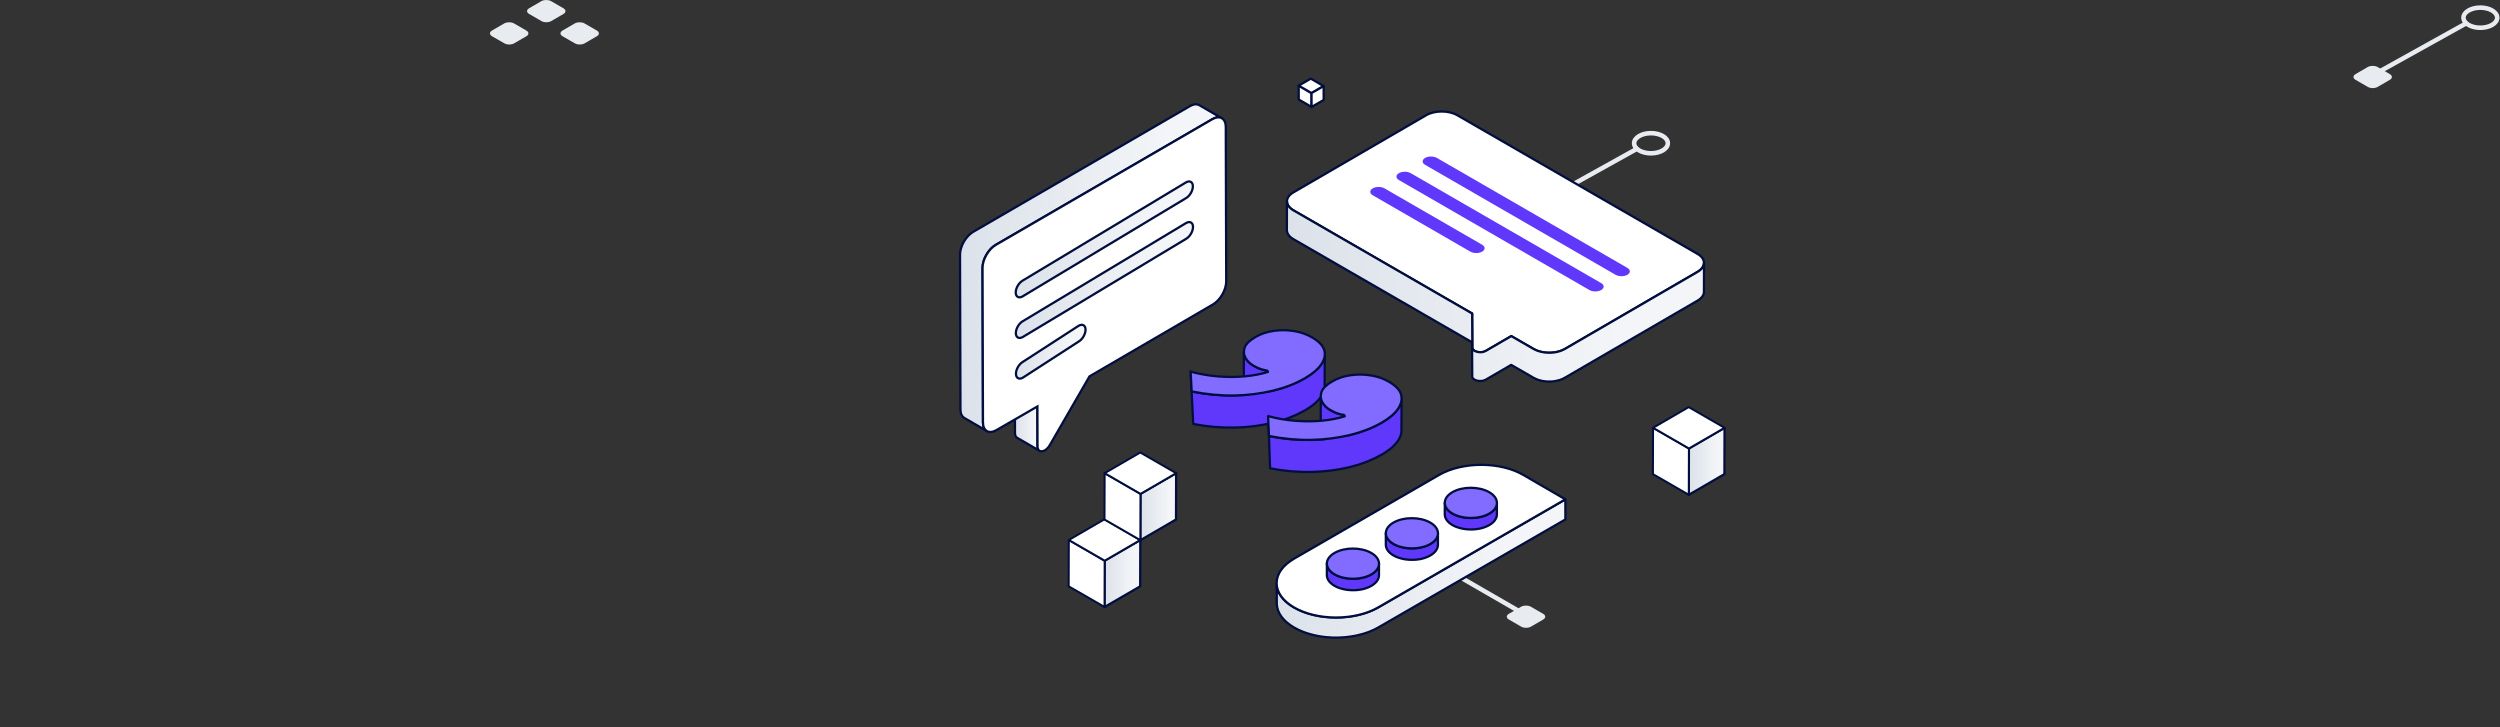 <svg width="1097" height="319" viewBox="0 0 1097 319" fill="none" xmlns="http://www.w3.org/2000/svg">
<rect x="0" y="0" width="1097" height="319" fill="#333333" stroke="none"/>
<g clip-path="url(#clip0_3374_1415)">
<path d="M614.29 239.07C615.47 239.75 615.48 240.86 614.31 241.55L608.92 244.68C607.74 245.36 605.83 245.36 604.64 244.68L599.22 241.55C598.04 240.87 598.03 239.76 599.21 239.07L604.6 235.94C605.78 235.26 607.69 235.26 608.88 235.94L614.3 239.07H614.29Z" fill="#E8ECF1"/>
<path d="M677.15 269.36C678.33 270.04 678.34 271.15 677.17 271.84L671.78 274.97C670.6 275.65 668.69 275.65 667.5 274.97L662.08 271.84C660.9 271.16 660.89 270.05 662.07 269.36L667.46 266.23C668.64 265.55 670.55 265.55 671.74 266.23L677.16 269.36H677.15Z" fill="#E8ECF1"/>
<path d="M648.4 216.42L605.43 240.31" stroke="#E8ECF1" stroke-width="2" stroke-miterlimit="10"/>
<path d="M601.19 230.45L670.74 270.6" stroke="#E8ECF1" stroke-width="2" stroke-miterlimit="10"/>
<path d="M684.75 87.62C685.93 88.3 685.94 89.41 684.77 90.1L679.38 93.23C678.2 93.91 676.29 93.91 675.1 93.23L669.68 90.1C668.5 89.42 668.49 88.31 669.67 87.62L675.06 84.49C676.24 83.81 678.15 83.81 679.34 84.49L684.76 87.62H684.75Z" fill="#E8ECF1"/>
<path d="M718.86 64.97L675.89 88.86" stroke="#E8ECF1" stroke-width="2" stroke-miterlimit="10"/>
<path d="M724.45 67.27C728.537 67.27 731.85 65.291 731.85 62.85C731.85 60.409 728.537 58.43 724.45 58.43C720.363 58.43 717.05 60.409 717.05 62.85C717.05 65.291 720.363 67.27 724.45 67.27Z" stroke="#E8ECF1" stroke-width="2" stroke-linecap="round" stroke-linejoin="round"/>
<path d="M744.85 111.39C748.63 113.57 748.65 117.11 744.89 119.29L686.6 153.16C682.85 155.34 676.75 155.34 672.97 153.16L663.14 147.49L651.99 153.97C650.52 154.82 648.33 154.69 647.07 153.97C646.47 153.62 646.07 153.14 646.07 152.56L645.99 137.59L567.58 92.32C563.8 90.14 563.78 86.61 567.53 84.43L625.82 50.56C629.57 48.38 635.68 48.38 639.46 50.56L744.85 111.4V111.39Z" fill="white" stroke="#010E3E" stroke-miterlimit="10"/>
<path d="M747.7 115.36C747.7 115.45 747.68 115.55 747.68 115.64C747.68 115.74 747.66 115.84 747.65 115.94C747.63 116.02 747.61 116.11 747.59 116.19C747.56 116.29 747.54 116.38 747.51 116.48C747.48 116.56 747.44 116.64 747.41 116.72C747.37 116.82 747.32 116.92 747.27 117.02C747.23 117.09 747.18 117.16 747.14 117.23C747.07 117.34 747 117.46 746.91 117.57C746.86 117.64 746.81 117.7 746.75 117.77C746.63 117.92 746.49 118.07 746.34 118.21C746.29 118.26 746.24 118.32 746.18 118.37C746.09 118.45 745.99 118.53 745.89 118.61C745.8 118.68 745.71 118.75 745.62 118.82C745.51 118.9 745.39 118.97 745.28 119.05C745.16 119.13 745.04 119.21 744.91 119.29L686.62 153.16C686.2 153.4 685.75 153.61 685.27 153.8C685.15 153.85 685.02 153.9 684.9 153.94C684.61 154.05 684.3 154.13 684 154.22C683.68 154.31 683.36 154.39 683.04 154.46C682.65 154.54 682.26 154.61 681.86 154.66C681.77 154.67 681.67 154.69 681.58 154.7C681.04 154.76 680.5 154.79 679.96 154.79C679.87 154.79 679.79 154.79 679.7 154.79C679.16 154.79 678.63 154.76 678.1 154.7C678.02 154.7 677.94 154.68 677.86 154.67C677.33 154.61 676.82 154.52 676.31 154.4C676.22 154.38 676.13 154.36 676.03 154.33C675.57 154.22 675.12 154.08 674.69 153.92C674.61 153.89 674.53 153.87 674.45 153.84C673.93 153.64 673.44 153.41 672.98 153.15L663.15 147.48L652 153.96C651.78 154.09 651.54 154.19 651.29 154.27C651.19 154.3 651.09 154.33 650.99 154.36C650.89 154.39 650.78 154.42 650.68 154.44C650.5 154.48 650.32 154.51 650.14 154.53C650.13 154.53 650.12 154.53 650.1 154.53C649.9 154.55 649.69 154.56 649.48 154.55C649.47 154.55 649.46 154.55 649.44 154.55C649.23 154.55 649.03 154.53 648.83 154.5C648.81 154.5 648.79 154.5 648.77 154.5C648.58 154.47 648.4 154.44 648.23 154.4C648.19 154.4 648.15 154.38 648.11 154.37C647.94 154.32 647.77 154.27 647.61 154.21C647.6 154.21 647.58 154.21 647.57 154.2C647.39 154.13 647.22 154.05 647.06 153.96C646.46 153.61 646.06 153.13 646.06 152.55L645.98 137.58L567.57 92.31C565.67 91.21 564.72 89.77 564.72 88.33L564.68 100.95C564.68 102.39 565.63 103.83 567.53 104.93L645.94 150.2L646.02 165.17C646.02 165.75 646.42 166.23 647.02 166.58C647.17 166.67 647.34 166.75 647.52 166.82C647.53 166.82 647.55 166.82 647.56 166.83C647.68 166.88 647.81 166.92 647.95 166.96C647.99 166.97 648.02 166.98 648.06 166.99C648.1 167 648.14 167.01 648.18 167.02C648.23 167.03 648.28 167.05 648.33 167.06C648.45 167.08 648.56 167.1 648.68 167.12C648.69 167.12 648.71 167.12 648.72 167.12C648.74 167.12 648.76 167.12 648.78 167.12C648.86 167.13 648.94 167.14 649.03 167.15C649.14 167.15 649.26 167.17 649.37 167.17C649.37 167.17 649.38 167.17 649.39 167.17C649.4 167.17 649.41 167.17 649.43 167.17C649.53 167.17 649.63 167.17 649.73 167.17C649.84 167.17 649.94 167.16 650.05 167.15C650.06 167.15 650.08 167.15 650.09 167.15C650.09 167.15 650.1 167.15 650.11 167.15C650.25 167.14 650.4 167.12 650.54 167.09C650.57 167.09 650.61 167.07 650.64 167.07C650.75 167.05 650.85 167.02 650.95 166.99C651.02 166.97 651.1 166.96 651.18 166.93C651.21 166.93 651.23 166.91 651.25 166.9C651.5 166.81 651.74 166.72 651.96 166.59L663.11 160.11L672.94 165.78C673.38 166.03 673.84 166.25 674.33 166.45C674.35 166.45 674.38 166.47 674.41 166.48C674.49 166.51 674.57 166.53 674.65 166.56C674.93 166.66 675.21 166.77 675.51 166.85C675.67 166.89 675.83 166.93 675.99 166.97C676.08 166.99 676.17 167.02 676.27 167.04C676.35 167.06 676.44 167.08 676.52 167.1C676.83 167.17 677.15 167.22 677.48 167.27C677.59 167.29 677.71 167.29 677.82 167.31C677.9 167.31 677.98 167.33 678.06 167.34C678.18 167.35 678.3 167.37 678.42 167.38C678.74 167.41 679.05 167.42 679.37 167.43C679.47 167.43 679.56 167.43 679.66 167.43C679.75 167.43 679.83 167.43 679.92 167.43C680.07 167.43 680.21 167.43 680.36 167.43C680.72 167.42 681.07 167.39 681.43 167.36C681.47 167.36 681.51 167.35 681.55 167.34C681.64 167.33 681.73 167.31 681.83 167.3C682.11 167.27 682.39 167.23 682.66 167.18C682.78 167.16 682.89 167.12 683.01 167.09C683.34 167.02 683.66 166.94 683.97 166.85C684.14 166.8 684.32 166.78 684.48 166.72C684.61 166.68 684.74 166.62 684.87 166.57C685 166.52 685.12 166.48 685.24 166.43C685.71 166.24 686.17 166.04 686.59 165.79L744.88 131.92C744.88 131.92 744.96 131.87 745 131.85C745.09 131.8 745.16 131.74 745.25 131.68C745.37 131.6 745.49 131.53 745.6 131.45C745.7 131.38 745.78 131.31 745.87 131.24C745.97 131.16 746.07 131.08 746.17 131C746.19 130.98 746.21 130.97 746.23 130.95C746.27 130.92 746.29 130.88 746.33 130.84C746.48 130.7 746.61 130.55 746.74 130.4C746.77 130.37 746.8 130.34 746.83 130.3C746.86 130.27 746.87 130.23 746.9 130.2C746.98 130.09 747.06 129.98 747.13 129.86C747.16 129.81 747.2 129.77 747.23 129.72C747.24 129.7 747.25 129.67 747.26 129.65C747.31 129.55 747.36 129.45 747.4 129.35C747.43 129.29 747.46 129.23 747.48 129.17C747.48 129.15 747.49 129.13 747.5 129.11C747.53 129.01 747.56 128.92 747.58 128.82C747.6 128.75 747.62 128.69 747.64 128.62C747.64 128.6 747.64 128.58 747.64 128.57C747.66 128.47 747.67 128.37 747.67 128.27C747.67 128.2 747.69 128.14 747.69 128.07C747.69 128.04 747.69 128.01 747.69 127.99L747.73 115.37L747.7 115.36Z" fill="url(#paint0_linear_3374_1415)" stroke="#010E3E" stroke-linecap="round" stroke-linejoin="round"/>
<path d="M714.09 117.55C715.53 118.38 715.54 119.73 714.11 120.57C712.68 121.41 710.35 121.4 708.9 120.57L625.34 72.33C623.9 71.5 623.89 70.15 625.32 69.31C626.75 68.47 629.08 68.48 630.53 69.31L714.09 117.55Z" fill="#5F38FB"/>
<path d="M702.6 124.23C704.04 125.06 704.05 126.41 702.62 127.25C701.19 128.09 698.86 128.08 697.41 127.25L613.85 79.01C612.41 78.18 612.4 76.83 613.83 75.99C615.26 75.15 617.59 75.16 619.04 75.99L702.6 124.23Z" fill="#5F38FB"/>
<path d="M650.37 107.39C651.81 108.22 651.82 109.57 650.39 110.41C648.96 111.25 646.63 111.24 645.18 110.41L602.35 85.68C600.91 84.85 600.91 83.49 602.33 82.66C603.75 81.83 606.09 81.83 607.54 82.66L650.37 107.39Z" fill="#5F38FB"/>
<path d="M532.94 51.84C533.08 51.79 533.22 51.74 533.35 51.7C533.44 51.67 533.52 51.65 533.61 51.63C533.69 51.61 533.77 51.59 533.85 51.58C533.95 51.56 534.06 51.54 534.16 51.53C534.22 51.53 534.28 51.52 534.34 51.51C534.47 51.51 534.59 51.5 534.72 51.51C534.75 51.51 534.78 51.51 534.8 51.51C534.95 51.51 535.09 51.54 535.23 51.56C535.27 51.56 535.3 51.58 535.33 51.58C535.44 51.61 535.55 51.64 535.65 51.67C535.68 51.68 535.72 51.69 535.75 51.71C535.88 51.76 536.01 51.82 536.14 51.89L526.27 46.16C526.27 46.16 526.25 46.15 526.24 46.14C526.14 46.09 526.05 46.04 525.94 46C525.92 46 525.9 45.99 525.88 45.98C525.85 45.97 525.81 45.96 525.78 45.95C525.73 45.93 525.68 45.91 525.63 45.9C525.57 45.88 525.52 45.87 525.46 45.86C525.43 45.86 525.39 45.84 525.36 45.84C525.34 45.84 525.32 45.84 525.3 45.83C525.18 45.81 525.07 45.8 524.95 45.79H524.93C524.9 45.79 524.87 45.79 524.85 45.79C524.76 45.79 524.66 45.79 524.57 45.79C524.54 45.79 524.5 45.79 524.47 45.79C524.41 45.79 524.35 45.8 524.29 45.81C524.23 45.81 524.18 45.81 524.13 45.83C524.08 45.83 524.03 45.85 523.98 45.86C523.9 45.87 523.82 45.89 523.74 45.91C523.7 45.92 523.65 45.93 523.61 45.94C523.57 45.95 523.52 45.97 523.48 45.99C523.34 46.03 523.21 46.08 523.07 46.13C523.02 46.15 522.97 46.16 522.92 46.18C522.89 46.19 522.86 46.21 522.84 46.22C522.6 46.32 522.35 46.44 522.1 46.59L427.11 101.69C426.8 101.87 426.49 102.08 426.19 102.31C426.14 102.35 426.09 102.38 426.04 102.42C425.76 102.64 425.48 102.89 425.21 103.15C425.19 103.17 425.16 103.19 425.14 103.21C425.1 103.25 425.06 103.3 425.01 103.34C424.88 103.48 424.75 103.61 424.62 103.76C424.58 103.81 424.54 103.85 424.5 103.89C424.47 103.93 424.43 103.97 424.4 104.01C424.32 104.1 424.25 104.19 424.17 104.29C424.12 104.35 424.07 104.41 424.02 104.47C423.98 104.52 423.94 104.57 423.9 104.63C423.84 104.7 423.79 104.78 423.74 104.85C423.7 104.9 423.66 104.95 423.63 105C423.57 105.09 423.51 105.18 423.45 105.27C423.41 105.33 423.37 105.38 423.34 105.44C423.32 105.46 423.31 105.49 423.29 105.51C423.19 105.67 423.08 105.84 422.99 106.01C422.99 106.02 422.98 106.03 422.97 106.04C422.95 106.07 422.93 106.11 422.91 106.14C422.84 106.26 422.77 106.38 422.71 106.5C422.68 106.56 422.65 106.61 422.62 106.67C422.59 106.73 422.56 106.79 422.53 106.85C422.5 106.9 422.48 106.95 422.45 107C422.38 107.14 422.32 107.28 422.26 107.42C422.25 107.44 422.24 107.47 422.23 107.49C422.23 107.49 422.23 107.5 422.23 107.51C422.15 107.68 422.08 107.86 422.01 108.04C422 108.07 421.99 108.1 421.98 108.14C421.96 108.2 421.93 108.27 421.91 108.33C421.88 108.42 421.84 108.51 421.82 108.59C421.8 108.66 421.78 108.73 421.76 108.8C421.73 108.88 421.71 108.96 421.69 109.04C421.68 109.09 421.66 109.14 421.64 109.19C421.62 109.28 421.6 109.37 421.57 109.46C421.54 109.56 421.52 109.66 421.5 109.76C421.5 109.8 421.48 109.83 421.47 109.87C421.45 109.94 421.45 110.01 421.43 110.09C421.4 110.25 421.37 110.4 421.35 110.56C421.35 110.6 421.33 110.65 421.33 110.69C421.33 110.73 421.33 110.77 421.33 110.81C421.29 111.16 421.26 111.5 421.26 111.84L421.45 179.64C421.45 181.49 422.11 182.79 423.16 183.41L433.03 189.14C431.98 188.53 431.32 187.22 431.32 185.37L431.13 117.57C431.13 117.23 431.16 116.89 431.2 116.54C431.2 116.46 431.22 116.37 431.23 116.29C431.25 116.13 431.28 115.98 431.31 115.82C431.33 115.71 431.35 115.61 431.37 115.5C431.39 115.4 431.42 115.3 431.44 115.2C431.48 115.06 431.51 114.92 431.55 114.78C431.57 114.7 431.6 114.62 431.62 114.54C431.67 114.38 431.72 114.23 431.78 114.07C431.8 114.01 431.83 113.94 431.85 113.88C431.93 113.66 432.02 113.45 432.11 113.23C432.12 113.21 432.13 113.18 432.14 113.16C432.22 112.97 432.31 112.78 432.41 112.59C432.44 112.53 432.47 112.47 432.5 112.41C432.59 112.23 432.69 112.06 432.79 111.88C432.81 111.85 432.83 111.81 432.85 111.78C432.97 111.58 433.09 111.38 433.22 111.18C433.26 111.12 433.3 111.07 433.33 111.01C433.42 110.87 433.52 110.73 433.62 110.59C433.67 110.52 433.73 110.44 433.78 110.37C433.87 110.26 433.96 110.14 434.04 110.03C434.12 109.94 434.19 109.84 434.27 109.75C434.34 109.66 434.42 109.58 434.49 109.5C434.62 109.36 434.75 109.22 434.88 109.08C434.94 109.01 435.01 108.95 435.07 108.89C435.34 108.63 435.61 108.39 435.9 108.16C435.95 108.12 436 108.08 436.05 108.05C436.35 107.82 436.65 107.61 436.97 107.43L531.98 52.3C532.23 52.16 532.48 52.04 532.72 51.93C532.8 51.9 532.87 51.87 532.95 51.84H532.94Z" fill="url(#paint1_linear_3374_1415)" stroke="#010E3E" stroke-linecap="round" stroke-linejoin="round"/>
<path d="M455.25 195.77L455.2 178.34L445.33 172.61L445.38 190.04C445.38 191.09 445.74 191.77 446.29 192.09L456.16 197.82C455.61 197.5 455.25 196.82 455.25 195.77Z" fill="url(#paint2_linear_3374_1415)" stroke="#010E3E" stroke-linecap="round" stroke-linejoin="round"/>
<path d="M531.98 52.3C535.22 50.43 537.86 51.93 537.87 55.66L538.06 123.47C538.07 127.19 535.45 131.73 532.21 133.6L478.08 165.14L460.71 195.23C460.06 196.35 459.26 197.15 458.48 197.6C456.84 198.55 455.26 197.99 455.26 195.78L455.21 178.35L437.22 188.74C433.98 190.61 431.34 189.11 431.33 185.38L431.14 117.58C431.13 113.85 433.75 109.31 436.99 107.44L531.98 52.3Z" fill="white" stroke="#010E3E" stroke-miterlimit="10"/>
<path d="M473.32 142.94L448.81 158.8C447.14 159.76 445.8 162.09 445.8 164C445.8 165.91 447.16 166.69 448.83 165.72L473.34 149.86C475 148.9 476.34 146.57 476.34 144.66C476.34 142.76 474.99 141.98 473.32 142.94Z" fill="url(#paint3_linear_3374_1415)" stroke="#010E3E" stroke-linecap="round" stroke-linejoin="round"/>
<path d="M520.47 97.86L448.76 140.97C447.09 141.93 445.75 144.26 445.75 146.16C445.75 148.07 447.11 148.85 448.78 147.89L520.49 104.78C522.16 103.82 523.49 101.49 523.49 99.58C523.49 97.68 522.14 96.9 520.47 97.86Z" fill="url(#paint4_linear_3374_1415)" stroke="#010E3E" stroke-linecap="round" stroke-linejoin="round"/>
<path d="M448.73 130.05L520.43 86.94C522.09 85.98 523.43 83.67 523.43 81.75C523.43 79.85 522.08 79.07 520.42 80.03L448.71 123.15C447.05 124.11 445.7 126.44 445.7 128.35C445.7 130.26 447.06 131.02 448.73 130.06V130.05Z" fill="url(#paint5_linear_3374_1415)" stroke="#010E3E" stroke-linecap="round" stroke-linejoin="round"/>
<path d="M560.3 257.23C560.3 257.29 560.32 257.35 560.33 257.42C560.4 257.84 560.51 258.26 560.64 258.67C560.66 258.73 560.68 258.79 560.7 258.86C560.84 259.27 561.02 259.68 561.22 260.09C561.25 260.15 561.29 260.22 561.32 260.28C561.53 260.69 561.78 261.09 562.05 261.49C562.09 261.55 562.14 261.61 562.18 261.66C562.44 262.02 562.73 262.38 563.04 262.73C563.1 262.8 563.15 262.87 563.21 262.93C563.57 263.32 563.96 263.7 564.38 264.08C564.44 264.13 564.5 264.19 564.57 264.24C564.99 264.6 565.44 264.96 565.92 265.3C565.99 265.35 566.06 265.4 566.13 265.45C566.65 265.81 567.2 266.17 567.78 266.51C568.35 266.84 568.94 267.14 569.54 267.44C569.7 267.52 569.86 267.59 570.02 267.67C570.57 267.92 571.12 268.16 571.69 268.38C571.77 268.41 571.84 268.44 571.91 268.47C572.52 268.7 573.15 268.91 573.79 269.11C574.23 269.25 574.69 269.37 575.14 269.5C575.48 269.59 575.82 269.69 576.17 269.78C576.65 269.9 577.13 269.99 577.62 270.09C577.97 270.16 578.32 270.24 578.67 270.3C578.82 270.33 578.96 270.35 579.11 270.37C579.71 270.47 580.31 270.55 580.92 270.63C581.1 270.65 581.27 270.67 581.45 270.69C581.8 270.73 582.15 270.75 582.51 270.78C583.1 270.83 583.68 270.87 584.28 270.9C584.66 270.92 585.04 270.92 585.41 270.93C585.89 270.93 586.37 270.94 586.84 270.93C587.24 270.93 587.64 270.91 588.04 270.9C588.48 270.88 588.92 270.86 589.36 270.83C589.76 270.8 590.17 270.77 590.57 270.73C591.01 270.69 591.44 270.64 591.88 270.58C592.27 270.53 592.66 270.48 593.05 270.41C593.52 270.34 593.98 270.26 594.44 270.17C594.8 270.1 595.17 270.03 595.53 269.95C596.08 269.83 596.62 269.69 597.15 269.55C597.5 269.46 597.85 269.37 598.19 269.27C598.37 269.22 598.56 269.16 598.74 269.1C599.28 268.93 599.81 268.75 600.33 268.56C600.48 268.5 600.64 268.45 600.79 268.39C601.26 268.21 601.72 268 602.18 267.8C602.4 267.7 602.63 267.61 602.85 267.51C603.51 267.2 604.15 266.86 604.77 266.51L686.88 219.1L686.9 227.93L604.79 275.34C604.17 275.7 603.53 276.03 602.87 276.34C602.65 276.44 602.42 276.53 602.2 276.63C601.81 276.8 601.42 276.98 601.02 277.14C600.95 277.17 600.88 277.19 600.81 277.22C600.66 277.28 600.51 277.33 600.35 277.39C599.83 277.58 599.3 277.76 598.76 277.93C598.58 277.99 598.4 278.05 598.21 278.1C598.09 278.14 597.97 278.18 597.84 278.21C597.62 278.27 597.39 278.32 597.17 278.38C596.63 278.52 596.1 278.66 595.55 278.78C595.4 278.81 595.26 278.86 595.12 278.89C594.9 278.93 594.68 278.96 594.47 279C594.01 279.09 593.55 279.17 593.09 279.24C592.9 279.27 592.72 279.31 592.54 279.34C592.34 279.37 592.13 279.38 591.92 279.41C591.49 279.47 591.05 279.51 590.61 279.56C590.4 279.58 590.2 279.61 589.99 279.63C589.79 279.65 589.6 279.65 589.4 279.66C588.96 279.69 588.52 279.71 588.08 279.73C587.86 279.73 587.64 279.76 587.42 279.77C587.24 279.77 587.06 279.77 586.88 279.77C586.4 279.77 585.93 279.77 585.45 279.77C585.21 279.77 584.98 279.77 584.74 279.77C584.6 279.77 584.46 279.75 584.32 279.74C583.73 279.71 583.14 279.67 582.55 279.62C582.31 279.6 582.07 279.6 581.84 279.57C581.72 279.56 581.61 279.54 581.5 279.53C581.32 279.51 581.15 279.49 580.97 279.47C580.36 279.4 579.76 279.31 579.16 279.21C579.01 279.19 578.87 279.17 578.72 279.14C578.65 279.13 578.58 279.12 578.51 279.11C578.23 279.06 577.95 278.99 577.67 278.93C577.18 278.83 576.7 278.74 576.22 278.62C575.87 278.54 575.54 278.44 575.2 278.34C574.75 278.22 574.29 278.09 573.85 277.95C573.76 277.92 573.66 277.9 573.56 277.87C573.02 277.7 572.49 277.51 571.97 277.31C571.89 277.28 571.82 277.25 571.74 277.22C571.17 277 570.61 276.76 570.07 276.51C569.91 276.44 569.75 276.36 569.59 276.28C568.99 275.99 568.39 275.68 567.83 275.35C567.72 275.29 567.62 275.22 567.51 275.16C567.04 274.88 566.6 274.58 566.18 274.29C566.11 274.24 566.04 274.19 565.97 274.14C565.49 273.79 565.04 273.44 564.62 273.07C564.56 273.02 564.5 272.96 564.44 272.91C564.36 272.84 564.28 272.78 564.21 272.71C563.87 272.4 563.56 272.08 563.27 271.76C563.21 271.69 563.16 271.62 563.1 271.56C562.93 271.36 562.75 271.17 562.59 270.97C562.47 270.81 562.35 270.65 562.24 270.49C562.2 270.43 562.15 270.37 562.11 270.32C561.9 270.02 561.71 269.72 561.54 269.41C561.48 269.31 561.44 269.21 561.38 269.1C561.35 269.04 561.31 268.97 561.28 268.91C561.12 268.58 560.97 268.25 560.84 267.92C560.81 267.84 560.79 267.76 560.76 267.68C560.74 267.62 560.72 267.56 560.7 267.49C560.59 267.14 560.49 266.8 560.42 266.45C560.41 266.38 560.4 266.31 560.39 266.24C560.38 266.18 560.37 266.12 560.36 266.05C560.3 265.68 560.26 265.31 560.25 264.94C560.25 264.86 560.25 264.79 560.25 264.71L560.23 255.88C560.23 256.33 560.27 256.77 560.34 257.22L560.3 257.23Z" fill="url(#paint6_linear_3374_1415)" stroke="#010E3E" stroke-linecap="round" stroke-linejoin="round"/>
<path d="M567.9 245.11C557.65 251.03 557.61 260.62 567.78 266.53C577.96 272.45 594.52 272.45 604.77 266.53L686.88 219.12L668.44 208.41C658.27 202.5 641.71 202.49 631.46 208.41L567.89 245.11H567.9Z" fill="white" stroke="#010E3E" stroke-linecap="round" stroke-linejoin="round"/>
<path d="M605.09 247.7C605.08 247.82 605.07 247.94 605.05 248.06C605.03 248.16 605 248.25 604.98 248.35C604.95 248.46 604.92 248.58 604.88 248.69C604.85 248.78 604.8 248.88 604.76 248.97C604.71 249.09 604.66 249.21 604.59 249.33C604.54 249.42 604.49 249.5 604.44 249.58C604.36 249.71 604.27 249.85 604.17 249.98C604.08 250.11 603.98 250.23 603.87 250.36C603.84 250.39 603.82 250.42 603.79 250.45C603.64 250.61 603.48 250.77 603.31 250.92C603.2 251.02 603.08 251.11 602.96 251.21C602.85 251.3 602.75 251.38 602.64 251.46C602.51 251.55 602.37 251.64 602.23 251.73C602.09 251.82 601.95 251.92 601.79 252.01C601.45 252.21 601.08 252.39 600.71 252.56C600.6 252.61 600.49 252.65 600.38 252.7C600.09 252.82 599.79 252.94 599.48 253.04C599.37 253.08 599.26 253.12 599.15 253.15C598.96 253.21 598.76 253.26 598.56 253.32C598.41 253.36 598.26 253.4 598.11 253.44C597.9 253.49 597.69 253.53 597.48 253.58C597.34 253.61 597.19 253.64 597.05 253.67C596.62 253.75 596.19 253.81 595.75 253.85C595.61 253.86 595.48 253.87 595.34 253.88C595.08 253.9 594.83 253.92 594.57 253.93C594.4 253.93 594.24 253.94 594.07 253.94C593.86 253.94 593.65 253.94 593.44 253.94C593.27 253.94 593.09 253.94 592.92 253.93C592.73 253.93 592.53 253.91 592.34 253.9C592.16 253.89 591.99 253.87 591.81 253.86C591.62 253.84 591.43 253.82 591.24 253.8C591.07 253.78 590.9 253.75 590.73 253.73C590.53 253.7 590.32 253.66 590.12 253.62C589.96 253.59 589.8 253.56 589.65 253.52C589.41 253.47 589.17 253.41 588.94 253.35C588.81 253.32 588.68 253.28 588.55 253.24C588.13 253.12 587.72 252.98 587.32 252.83C587.12 252.75 586.93 252.67 586.75 252.59C586.65 252.55 586.55 252.51 586.45 252.46C586.16 252.32 585.88 252.18 585.61 252.02C583.35 250.72 582.23 249.01 582.23 247.3V252.34C582.21 254.05 583.34 255.75 585.59 257.06C585.86 257.22 586.14 257.36 586.43 257.5C586.53 257.55 586.63 257.59 586.73 257.63C586.9 257.71 587.07 257.78 587.24 257.85C587.26 257.85 587.28 257.86 587.3 257.87C587.7 258.02 588.11 258.16 588.53 258.28C588.56 258.28 588.59 258.3 588.63 258.31C588.73 258.34 588.83 258.36 588.92 258.38C589.15 258.44 589.39 258.5 589.63 258.55C589.69 258.56 589.75 258.58 589.82 258.6C589.91 258.62 590.01 258.63 590.11 258.65C590.31 258.69 590.51 258.72 590.72 258.76C590.8 258.77 590.88 258.79 590.96 258.8C591.05 258.81 591.14 258.82 591.23 258.83C591.42 258.85 591.61 258.88 591.8 258.89C591.89 258.89 591.98 258.91 592.07 258.92C592.16 258.92 592.24 258.92 592.33 258.93C592.52 258.94 592.72 258.95 592.91 258.96C593.01 258.96 593.1 258.97 593.2 258.98C593.28 258.98 593.36 258.98 593.43 258.98C593.64 258.98 593.85 258.98 594.06 258.98C594.16 258.98 594.27 258.98 594.37 258.98C594.43 258.98 594.49 258.98 594.56 258.97C594.82 258.96 595.07 258.94 595.33 258.92C595.43 258.92 595.54 258.91 595.64 258.9C595.67 258.9 595.7 258.9 595.74 258.89C596.18 258.84 596.61 258.78 597.04 258.71C597.06 258.71 597.08 258.71 597.1 258.71C597.22 258.69 597.35 258.66 597.47 258.63C597.68 258.59 597.89 258.55 598.1 258.49C598.25 258.45 598.4 258.41 598.55 258.37C598.75 258.32 598.95 258.26 599.14 258.2C599.18 258.19 599.22 258.18 599.27 258.16C599.34 258.14 599.4 258.11 599.47 258.08C599.78 257.98 600.08 257.86 600.37 257.74C600.48 257.69 600.59 257.65 600.7 257.6C601.07 257.43 601.44 257.25 601.78 257.05C601.83 257.02 601.87 257 601.92 256.97C602.03 256.91 602.11 256.84 602.21 256.77C602.35 256.68 602.49 256.59 602.62 256.5C602.73 256.42 602.83 256.33 602.94 256.25C603.06 256.15 603.18 256.06 603.29 255.96C603.31 255.94 603.34 255.92 603.36 255.9C603.51 255.76 603.64 255.63 603.77 255.49C603.8 255.46 603.82 255.43 603.85 255.4C603.93 255.31 604 255.23 604.07 255.14C604.1 255.1 604.12 255.06 604.15 255.02C604.25 254.89 604.34 254.75 604.42 254.62C604.45 254.56 604.5 254.51 604.53 254.45C604.55 254.42 604.56 254.39 604.57 254.36C604.63 254.24 604.69 254.12 604.74 254C604.77 253.93 604.81 253.86 604.84 253.79C604.84 253.77 604.85 253.74 604.86 253.72C604.9 253.61 604.93 253.49 604.96 253.38C604.98 253.3 605.01 253.23 605.03 253.15C605.03 253.13 605.03 253.11 605.03 253.09C605.05 252.97 605.06 252.85 605.07 252.73C605.07 252.65 605.09 252.57 605.1 252.5C605.1 252.47 605.1 252.43 605.1 252.4V247.36C605.11 247.47 605.1 247.58 605.09 247.69V247.7Z" fill="#5F38FB" stroke="#010E3E" stroke-linecap="round" stroke-linejoin="round"/>
<path d="M601.74 242.65C606.22 245.24 606.24 249.43 601.79 252.02C597.34 254.61 590.09 254.61 585.61 252.02C581.13 249.43 581.11 245.24 585.56 242.65C590.01 240.06 597.25 240.06 601.74 242.65Z" fill="#816CFF" stroke="#010E3E" stroke-linecap="round" stroke-linejoin="round"/>
<path d="M630.96 234.37C630.95 234.49 630.94 234.61 630.92 234.73C630.9 234.83 630.87 234.92 630.85 235.02C630.82 235.13 630.79 235.25 630.75 235.36C630.72 235.45 630.67 235.55 630.63 235.64C630.58 235.76 630.53 235.88 630.46 236C630.41 236.09 630.36 236.17 630.31 236.25C630.23 236.38 630.14 236.52 630.04 236.65C629.95 236.78 629.85 236.9 629.74 237.03C629.71 237.06 629.69 237.09 629.66 237.12C629.51 237.28 629.35 237.44 629.18 237.59C629.07 237.69 628.95 237.78 628.83 237.88C628.72 237.97 628.62 238.05 628.51 238.13C628.38 238.22 628.24 238.31 628.1 238.4C627.96 238.49 627.82 238.59 627.66 238.68C627.32 238.88 626.95 239.06 626.58 239.23C626.47 239.28 626.36 239.32 626.25 239.37C625.96 239.49 625.66 239.61 625.35 239.71C625.24 239.75 625.13 239.79 625.02 239.82C624.83 239.88 624.63 239.93 624.43 239.99C624.28 240.03 624.13 240.07 623.98 240.11C623.77 240.16 623.56 240.2 623.35 240.25C623.21 240.28 623.06 240.31 622.92 240.34C622.49 240.42 622.06 240.48 621.62 240.52C621.48 240.53 621.35 240.54 621.21 240.55C620.95 240.57 620.7 240.59 620.44 240.6C620.27 240.6 620.11 240.61 619.94 240.61C619.73 240.61 619.52 240.61 619.31 240.61C619.14 240.61 618.96 240.61 618.79 240.6C618.6 240.6 618.4 240.58 618.21 240.57C618.03 240.56 617.86 240.54 617.68 240.53C617.49 240.51 617.3 240.49 617.11 240.47C616.94 240.45 616.77 240.42 616.6 240.4C616.4 240.37 616.19 240.33 615.99 240.29C615.83 240.26 615.67 240.23 615.52 240.19C615.28 240.14 615.04 240.08 614.81 240.02C614.68 239.99 614.55 239.95 614.42 239.91C614 239.79 613.59 239.65 613.19 239.5C612.99 239.42 612.8 239.34 612.62 239.26C612.52 239.22 612.42 239.18 612.32 239.13C612.03 238.99 611.75 238.85 611.48 238.69C609.22 237.39 608.1 235.68 608.1 233.97V239.01C608.08 240.72 609.21 242.42 611.46 243.73C611.73 243.89 612.01 244.03 612.3 244.17C612.4 244.22 612.5 244.26 612.6 244.3C612.77 244.38 612.94 244.45 613.11 244.52C613.13 244.52 613.15 244.53 613.17 244.54C613.57 244.69 613.98 244.83 614.4 244.95C614.43 244.95 614.46 244.97 614.5 244.98C614.6 245.01 614.7 245.03 614.79 245.05C615.02 245.11 615.26 245.17 615.5 245.22C615.56 245.23 615.62 245.25 615.69 245.27C615.78 245.29 615.88 245.3 615.98 245.32C616.18 245.36 616.38 245.39 616.59 245.43C616.67 245.44 616.75 245.46 616.83 245.47C616.92 245.48 617.01 245.49 617.1 245.5C617.29 245.52 617.48 245.55 617.67 245.56C617.76 245.56 617.85 245.58 617.94 245.59C618.03 245.59 618.11 245.59 618.2 245.6C618.39 245.61 618.59 245.62 618.78 245.63C618.88 245.63 618.97 245.64 619.07 245.65C619.15 245.65 619.23 245.65 619.3 245.65C619.51 245.65 619.72 245.65 619.93 245.65C620.03 245.65 620.14 245.65 620.24 245.65C620.3 245.65 620.36 245.65 620.43 245.64C620.69 245.63 620.94 245.61 621.2 245.59C621.3 245.59 621.41 245.58 621.51 245.57C621.54 245.57 621.57 245.57 621.61 245.56C622.05 245.51 622.48 245.45 622.91 245.38C622.93 245.38 622.95 245.38 622.97 245.38C623.09 245.36 623.22 245.33 623.34 245.3C623.55 245.26 623.76 245.22 623.97 245.16C624.12 245.12 624.27 245.08 624.42 245.04C624.62 244.99 624.82 244.93 625.01 244.87C625.05 244.86 625.09 244.85 625.14 244.83C625.21 244.81 625.27 244.78 625.34 244.75C625.65 244.65 625.95 244.53 626.24 244.41C626.35 244.36 626.46 244.32 626.57 244.27C626.94 244.1 627.31 243.92 627.65 243.72C627.7 243.69 627.74 243.67 627.79 243.64C627.9 243.58 627.98 243.51 628.08 243.44C628.22 243.35 628.36 243.26 628.49 243.17C628.6 243.09 628.7 243 628.81 242.92C628.93 242.82 629.05 242.73 629.16 242.63C629.18 242.61 629.21 242.59 629.23 242.57C629.38 242.43 629.51 242.3 629.64 242.16C629.67 242.13 629.69 242.1 629.72 242.07C629.8 241.98 629.87 241.9 629.94 241.81C629.97 241.77 629.99 241.73 630.02 241.69C630.12 241.56 630.21 241.42 630.29 241.29C630.32 241.23 630.37 241.18 630.4 241.12C630.42 241.09 630.43 241.06 630.44 241.03C630.5 240.91 630.56 240.79 630.61 240.67C630.64 240.6 630.68 240.53 630.71 240.46C630.71 240.44 630.72 240.41 630.73 240.39C630.77 240.28 630.8 240.16 630.83 240.05C630.85 239.97 630.88 239.9 630.9 239.82C630.9 239.8 630.9 239.78 630.9 239.76C630.92 239.64 630.93 239.52 630.94 239.4C630.94 239.32 630.96 239.24 630.97 239.17C630.97 239.14 630.97 239.1 630.97 239.07V234.03C630.98 234.14 630.97 234.25 630.96 234.36V234.37Z" fill="#5F38FB" stroke="#010E3E" stroke-linecap="round" stroke-linejoin="round"/>
<path d="M627.61 229.32C632.09 231.91 632.11 236.1 627.66 238.69C623.21 241.28 615.96 241.28 611.48 238.69C607 236.1 606.98 231.91 611.43 229.32C615.88 226.73 623.12 226.73 627.61 229.32Z" fill="#816CFF" stroke="#010E3E" stroke-linecap="round" stroke-linejoin="round"/>
<path d="M656.83 221.04C656.82 221.16 656.81 221.28 656.79 221.4C656.77 221.5 656.74 221.59 656.72 221.69C656.69 221.8 656.66 221.92 656.62 222.03C656.59 222.12 656.54 222.22 656.5 222.31C656.45 222.43 656.4 222.55 656.33 222.67C656.28 222.76 656.23 222.84 656.18 222.92C656.1 223.05 656.01 223.19 655.91 223.32C655.82 223.45 655.72 223.57 655.61 223.7C655.58 223.73 655.56 223.76 655.53 223.79C655.38 223.95 655.22 224.11 655.05 224.26C654.94 224.36 654.82 224.45 654.7 224.55C654.59 224.64 654.49 224.72 654.38 224.8C654.25 224.89 654.11 224.98 653.97 225.07C653.83 225.16 653.69 225.26 653.53 225.35C653.19 225.55 652.82 225.73 652.45 225.9C652.34 225.95 652.23 225.99 652.12 226.04C651.83 226.16 651.53 226.28 651.22 226.38C651.11 226.42 651 226.46 650.89 226.49C650.7 226.55 650.5 226.6 650.3 226.66C650.15 226.7 650 226.74 649.85 226.78C649.64 226.83 649.43 226.87 649.22 226.92C649.08 226.95 648.93 226.98 648.79 227.01C648.36 227.09 647.93 227.15 647.49 227.19C647.35 227.2 647.22 227.21 647.08 227.22C646.82 227.24 646.57 227.26 646.31 227.27C646.14 227.27 645.98 227.28 645.81 227.28C645.6 227.28 645.39 227.28 645.18 227.28C645.01 227.28 644.83 227.28 644.66 227.27C644.47 227.27 644.27 227.25 644.08 227.24C643.9 227.23 643.73 227.21 643.55 227.2C643.36 227.18 643.17 227.16 642.98 227.14C642.81 227.12 642.64 227.09 642.47 227.07C642.27 227.04 642.06 227 641.86 226.96C641.7 226.93 641.54 226.9 641.39 226.86C641.15 226.81 640.91 226.75 640.68 226.69C640.55 226.66 640.42 226.62 640.29 226.58C639.87 226.46 639.46 226.32 639.06 226.17C638.86 226.09 638.67 226.01 638.49 225.93C638.39 225.89 638.29 225.85 638.19 225.8C637.9 225.66 637.62 225.52 637.35 225.36C635.09 224.06 633.97 222.35 633.97 220.64V225.68C633.95 227.39 635.08 229.09 637.33 230.4C637.6 230.56 637.88 230.7 638.17 230.84C638.27 230.89 638.37 230.93 638.47 230.97C638.64 231.05 638.81 231.12 638.98 231.19C639 231.19 639.02 231.2 639.04 231.21C639.44 231.36 639.85 231.5 640.27 231.62C640.3 231.62 640.33 231.64 640.37 231.65C640.47 231.68 640.57 231.7 640.66 231.72C640.89 231.78 641.13 231.84 641.37 231.89C641.43 231.9 641.49 231.92 641.56 231.94C641.65 231.96 641.75 231.97 641.85 231.99C642.05 232.03 642.25 232.06 642.46 232.1C642.54 232.11 642.62 232.13 642.7 232.14C642.79 232.15 642.88 232.16 642.97 232.17C643.16 232.19 643.35 232.22 643.54 232.23C643.63 232.23 643.72 232.25 643.81 232.26C643.9 232.26 643.98 232.26 644.07 232.27C644.26 232.28 644.46 232.29 644.65 232.3C644.75 232.3 644.84 232.31 644.94 232.32C645.02 232.32 645.1 232.32 645.17 232.32C645.38 232.32 645.59 232.32 645.8 232.32C645.9 232.32 646.01 232.32 646.11 232.32C646.17 232.32 646.23 232.32 646.3 232.31C646.56 232.3 646.81 232.28 647.07 232.26C647.17 232.26 647.28 232.25 647.38 232.24C647.41 232.24 647.44 232.24 647.48 232.23C647.92 232.18 648.35 232.12 648.78 232.05C648.8 232.05 648.82 232.05 648.84 232.05C648.96 232.03 649.09 232 649.21 231.97C649.42 231.93 649.63 231.89 649.84 231.83C649.99 231.79 650.14 231.75 650.29 231.71C650.49 231.66 650.69 231.6 650.88 231.54C650.92 231.53 650.96 231.52 651.01 231.5C651.08 231.48 651.14 231.45 651.21 231.42C651.52 231.32 651.82 231.2 652.11 231.08C652.22 231.03 652.33 230.99 652.44 230.94C652.81 230.77 653.18 230.59 653.52 230.39C653.57 230.36 653.61 230.34 653.66 230.31C653.77 230.25 653.85 230.18 653.95 230.11C654.09 230.02 654.23 229.93 654.36 229.84C654.47 229.76 654.57 229.67 654.68 229.59C654.8 229.49 654.92 229.4 655.03 229.3C655.05 229.28 655.08 229.26 655.1 229.24C655.25 229.1 655.38 228.97 655.51 228.83C655.54 228.8 655.56 228.77 655.59 228.74C655.67 228.65 655.74 228.57 655.81 228.48C655.84 228.44 655.86 228.4 655.89 228.36C655.99 228.23 656.08 228.09 656.16 227.96C656.19 227.9 656.24 227.85 656.27 227.79C656.29 227.76 656.3 227.73 656.31 227.7C656.37 227.58 656.43 227.46 656.48 227.34C656.51 227.27 656.55 227.2 656.58 227.13C656.58 227.11 656.59 227.08 656.6 227.06C656.64 226.95 656.67 226.83 656.7 226.72C656.72 226.64 656.75 226.57 656.77 226.49C656.77 226.47 656.77 226.45 656.77 226.43C656.79 226.31 656.8 226.19 656.81 226.07C656.81 225.99 656.83 225.91 656.84 225.84C656.84 225.81 656.84 225.77 656.84 225.74V220.7C656.85 220.81 656.84 220.92 656.83 221.03V221.04Z" fill="#5F38FB" stroke="#010E3E" stroke-linecap="round" stroke-linejoin="round"/>
<path d="M653.48 215.98C657.96 218.57 657.98 222.76 653.53 225.35C649.08 227.94 641.83 227.94 637.35 225.35C632.87 222.76 632.85 218.57 637.3 215.98C641.75 213.39 648.99 213.39 653.48 215.98Z" fill="#816CFF" stroke="#010E3E" stroke-linecap="round" stroke-linejoin="round"/>
<path d="M615.05 174.86C615.05 175.09 615.01 175.31 614.99 175.54C614.97 175.71 614.96 175.88 614.93 176.05C614.9 176.23 614.84 176.41 614.79 176.59C614.74 176.79 614.69 176.98 614.62 177.18C614.57 177.32 614.49 177.46 614.43 177.61C614.32 177.87 614.2 178.13 614.06 178.4C613.88 178.73 613.69 179.06 613.46 179.39C613.3 179.63 613.12 179.86 612.93 180.1C612.7 180.39 612.45 180.68 612.18 180.97C612.16 180.99 612.13 181.02 612.11 181.04C611.86 181.3 611.6 181.57 611.32 181.83C611.2 181.94 611.08 182.05 610.95 182.16C610.78 182.31 610.61 182.46 610.43 182.61C610.29 182.72 610.15 182.84 610.01 182.95C609.83 183.1 609.64 183.24 609.45 183.38C609.3 183.49 609.14 183.61 608.98 183.72C608.78 183.86 608.58 184 608.37 184.14C608.2 184.25 608.03 184.37 607.86 184.48C607.65 184.62 607.43 184.76 607.21 184.89C606.93 185.06 606.65 185.24 606.35 185.41C605.45 185.93 604.5 186.42 603.54 186.89C603.26 187.03 602.98 187.15 602.7 187.29C601.94 187.64 601.16 187.98 600.35 188.31C600.09 188.42 599.83 188.52 599.57 188.63C598.52 189.03 597.44 189.42 596.33 189.77C596.21 189.81 596.08 189.84 595.95 189.88C594.79 190.24 593.59 190.58 592.36 190.88C591.61 191.06 590.84 191.2 590.08 191.36L590.1 182.66L589.76 182.09C589.38 182.03 589 181.96 588.61 181.87C588.38 181.82 588.15 181.76 587.91 181.7C587.63 181.63 587.35 181.56 587.06 181.47C586.82 181.4 586.58 181.31 586.32 181.21C586.31 181.21 586.3 181.21 586.29 181.2C585.96 181.07 585.6 180.9 585.22 180.72C585.12 180.67 585.03 180.62 584.93 180.57C584.54 180.37 584.13 180.15 583.69 179.9C582.15 179.01 581 177.87 580.23 176.48C580 176.07 579.83 175.65 579.71 175.22C579.62 174.88 579.58 174.54 579.56 174.2C579.6 174.14 579.65 174.08 579.69 174.03C579.89 173.75 580.06 173.46 580.22 173.18C580.25 173.13 580.26 173.09 580.28 173.05C580.42 172.79 580.54 172.53 580.65 172.26C580.7 172.15 580.77 172.03 580.81 171.91C580.81 171.91 580.82 171.86 580.83 171.83C580.9 171.63 580.95 171.43 581 171.24C581.04 171.08 581.1 170.93 581.13 170.77C581.13 170.75 581.13 170.72 581.13 170.7C581.16 170.53 581.17 170.36 581.19 170.19C581.21 170.02 581.24 169.85 581.25 169.68C581.25 169.62 581.25 169.57 581.25 169.51L581.29 155.4C581.29 155.63 581.25 155.85 581.23 156.08C581.21 156.25 581.2 156.42 581.17 156.59C581.14 156.77 581.08 156.95 581.03 157.13C580.98 157.33 580.93 157.52 580.86 157.72C580.81 157.86 580.74 158 580.67 158.15C580.56 158.41 580.44 158.67 580.3 158.94C580.12 159.27 579.93 159.6 579.7 159.93C579.54 160.16 579.36 160.39 579.18 160.62C578.95 160.92 578.7 161.21 578.43 161.5C578.42 161.51 578.41 161.52 578.4 161.53C578.14 161.81 577.86 162.09 577.57 162.36C577.45 162.47 577.32 162.58 577.2 162.69C577.03 162.84 576.87 162.99 576.69 163.14C576.55 163.25 576.41 163.37 576.26 163.48C576.08 163.62 575.9 163.77 575.7 163.91C575.55 164.02 575.39 164.14 575.23 164.25C575.03 164.39 574.83 164.53 574.63 164.67C574.46 164.78 574.29 164.9 574.12 165.01C573.91 165.15 573.69 165.29 573.47 165.42C573.19 165.59 572.91 165.77 572.61 165.94C571.71 166.46 570.77 166.95 569.8 167.42C569.53 167.55 569.24 167.68 568.96 167.81C568.19 168.17 567.41 168.51 566.6 168.83C566.34 168.93 566.1 169.04 565.84 169.14C564.79 169.54 563.71 169.92 562.6 170.28C562.47 170.32 562.33 170.36 562.19 170.4C561.03 170.76 559.84 171.09 558.61 171.39C557.86 171.57 557.09 171.71 556.33 171.87L556.35 163.17L556.02 162.61C555.64 162.55 555.26 162.48 554.87 162.39C554.65 162.34 554.42 162.28 554.2 162.22C553.91 162.14 553.61 162.08 553.31 161.98C553.07 161.91 552.83 161.82 552.57 161.72C552.56 161.72 552.54 161.71 552.53 161.7C552.2 161.57 551.85 161.41 551.48 161.23C551.38 161.18 551.29 161.13 551.19 161.08C550.8 160.88 550.39 160.67 549.96 160.41C548.42 159.52 547.27 158.38 546.5 156.99C546.04 156.16 545.81 155.3 545.81 154.41L545.77 168.52C545.77 169.41 546 170.27 546.46 171.1C546.87 171.85 547.4 172.52 548.04 173.12C547.54 173.17 547.04 173.23 546.54 173.27C546.33 173.29 546.13 173.31 545.93 173.32C544.53 173.42 543.12 173.49 541.68 173.52C540.3 173.55 538.93 173.53 537.55 173.49C536.68 173.46 535.82 173.4 534.95 173.35C534.25 173.31 533.55 173.28 532.85 173.22C532.68 173.21 532.51 173.19 532.34 173.17C530.99 173.04 529.64 172.89 528.28 172.7C526.73 172.48 524.43 172.05 522.88 171.74L522.44 163.07L523.6 186.01C525.15 186.32 526.69 186.58 528.24 186.8C528.28 186.8 528.32 186.81 528.36 186.82C529.67 187.01 530.98 187.15 532.3 187.27C532.47 187.29 532.64 187.3 532.81 187.32C532.94 187.33 533.07 187.35 533.2 187.36C533.77 187.41 534.34 187.42 534.91 187.45C535.78 187.5 536.64 187.56 537.51 187.59C537.63 187.59 537.75 187.61 537.87 187.61C539.13 187.64 540.38 187.64 541.64 187.61C542.03 187.61 542.41 187.59 542.79 187.58C543.84 187.54 544.87 187.49 545.89 187.42C546.09 187.41 546.29 187.39 546.5 187.37C547.1 187.32 547.71 187.28 548.31 187.22C548.79 187.17 549.27 187.11 549.75 187.05C550.09 187.01 550.43 186.97 550.76 186.93C551.96 186.77 553.15 186.6 554.32 186.39C554.36 186.39 554.4 186.37 554.44 186.37C555.02 186.26 556.05 186.03 556.62 185.91L557.32 205.48C558.87 205.79 560.41 206.05 561.96 206.27C562 206.27 562.04 206.29 562.08 206.29C563.39 206.48 564.7 206.62 566.01 206.74C566.18 206.76 566.36 206.78 566.53 206.79C566.66 206.8 566.8 206.82 566.93 206.83C567.49 206.88 568.06 206.89 568.62 206.92C569.5 206.97 570.38 207.04 571.26 207.06C571.39 207.06 571.51 207.08 571.64 207.08C572.88 207.11 574.13 207.11 575.37 207.08C575.75 207.08 576.14 207.06 576.52 207.05C577.57 207.01 578.6 206.96 579.62 206.88C579.83 206.87 580.03 206.85 580.23 206.83C580.82 206.78 581.42 206.74 582.01 206.68C582.5 206.63 582.98 206.56 583.46 206.51C583.8 206.47 584.14 206.43 584.48 206.39C585.69 206.23 586.88 206.06 588.05 205.85C588.09 205.85 588.12 205.83 588.16 205.83C589.57 205.57 590.96 205.28 592.32 204.95C593.55 204.65 594.75 204.31 595.91 203.95C596.03 203.91 596.16 203.88 596.28 203.84C596.36 203.81 596.44 203.79 596.52 203.77C597.55 203.44 598.54 203.08 599.52 202.7C599.78 202.6 600.04 202.49 600.3 202.38C601.1 202.06 601.88 201.72 602.65 201.36C602.93 201.23 603.21 201.1 603.49 200.97C604.46 200.5 605.4 200.01 606.3 199.49C606.5 199.37 606.69 199.26 606.89 199.14C606.98 199.08 607.07 199.02 607.16 198.97C607.38 198.83 607.6 198.69 607.81 198.56C607.98 198.45 608.15 198.33 608.32 198.22C608.53 198.08 608.73 197.94 608.93 197.8C609.09 197.69 609.25 197.57 609.4 197.46C609.59 197.32 609.78 197.17 609.96 197.03C610.1 196.92 610.25 196.8 610.38 196.69C610.56 196.54 610.73 196.39 610.89 196.24C610.99 196.15 611.09 196.07 611.18 195.99C611.21 195.96 611.23 195.94 611.26 195.91C611.54 195.65 611.8 195.39 612.05 195.12C612.07 195.1 612.1 195.07 612.12 195.05C612.39 194.76 612.63 194.47 612.87 194.18C612.89 194.16 612.91 194.14 612.93 194.11C613.1 193.9 613.26 193.68 613.4 193.47C613.6 193.19 613.77 192.9 613.93 192.62C613.96 192.57 613.97 192.53 613.99 192.49C614.13 192.23 614.25 191.97 614.36 191.7C614.41 191.58 614.48 191.47 614.52 191.35C614.52 191.32 614.53 191.3 614.54 191.27C614.61 191.07 614.66 190.87 614.71 190.68C614.75 190.52 614.81 190.37 614.84 190.21C614.84 190.19 614.84 190.16 614.84 190.14C614.87 189.97 614.88 189.8 614.9 189.63C614.92 189.46 614.95 189.29 614.96 189.12C614.96 189.06 614.96 189.01 614.96 188.95L615 174.84L615.05 174.86ZM556.64 185.93C557.3 185.79 557.97 185.67 558.62 185.51C559.85 185.21 561.04 184.87 562.2 184.52C562.33 184.48 562.47 184.44 562.61 184.4C562.7 184.37 562.79 184.35 562.88 184.32C563.9 183.99 564.89 183.64 565.85 183.26C566.11 183.16 566.36 183.05 566.61 182.95C567.42 182.63 568.2 182.28 568.97 181.93C569.25 181.8 569.53 181.67 569.8 181.54C570.76 181.07 571.71 180.58 572.61 180.06C572.81 179.95 573 179.83 573.19 179.72C573.28 179.66 573.37 179.6 573.46 179.55C573.68 179.41 573.9 179.27 574.12 179.13C574.29 179.02 574.46 178.91 574.63 178.79C574.84 178.65 575.04 178.51 575.24 178.37C575.4 178.26 575.56 178.14 575.71 178.03C575.9 177.89 576.08 177.74 576.27 177.6C576.41 177.49 576.56 177.37 576.7 177.26C576.88 177.11 577.04 176.96 577.21 176.81C577.3 176.73 577.41 176.64 577.5 176.56C577.53 176.53 577.55 176.51 577.58 176.48C577.87 176.2 578.15 175.93 578.41 175.65C578.42 175.64 578.43 175.63 578.44 175.62C578.71 175.33 578.96 175.04 579.19 174.74C579.21 174.72 579.23 174.69 579.25 174.67C579.36 174.53 579.46 174.39 579.56 174.25L579.52 188.04C579.52 188.93 579.75 189.79 580.21 190.62C580.62 191.37 581.15 192.04 581.79 192.64C581.29 192.69 580.8 192.75 580.29 192.79C580.08 192.81 579.88 192.83 579.67 192.84C578.27 192.94 576.86 193.01 575.42 193.04C574.05 193.07 572.68 193.05 571.31 193.01C570.43 192.98 569.55 192.92 568.67 192.87C567.97 192.83 567.28 192.8 566.58 192.74C566.41 192.72 566.23 192.71 566.06 192.69C564.71 192.56 563.36 192.41 562.01 192.22C560.46 192 558.92 191.74 557.37 191.43L556.63 185.97L556.64 185.93Z" fill="#5F38FB"/>
<path d="M580.81 171.91C580.77 172.03 580.7 172.15 580.65 172.26C580.54 172.53 580.42 172.79 580.28 173.05C580.26 173.09 580.25 173.13 580.22 173.18C580.06 173.46 579.89 173.75 579.69 174.03C579.65 174.08 579.6 174.14 579.56 174.2C579.58 174.54 579.62 174.88 579.71 175.22C579.83 175.65 580 176.07 580.23 176.48C581 177.87 582.15 179.01 583.69 179.9C584.13 180.15 584.54 180.37 584.93 180.57C585.03 180.62 585.12 180.67 585.22 180.72C585.6 180.9 585.96 181.07 586.29 181.2C586.3 181.21 586.31 181.21 586.32 181.21C586.58 181.31 586.82 181.4 587.06 181.47C587.35 181.56 587.63 181.63 587.91 181.7C588.15 181.76 588.38 181.82 588.61 181.87C589 181.96 589.38 182.03 589.76 182.09L590.1 182.66L590.08 191.36C590.84 191.2 591.61 191.06 592.36 190.88C593.59 190.58 594.79 190.24 595.95 189.88C596.08 189.84 596.21 189.81 596.33 189.77C597.44 189.42 598.52 189.03 599.57 188.63C599.83 188.52 600.09 188.42 600.35 188.31C601.16 187.98 601.94 187.64 602.7 187.29C602.98 187.15 603.26 187.03 603.54 186.89C604.5 186.42 605.45 185.93 606.35 185.41C606.65 185.24 606.93 185.06 607.21 184.89C607.43 184.76 607.65 184.62 607.86 184.48C608.03 184.37 608.2 184.25 608.37 184.14C608.58 184 608.78 183.86 608.98 183.72C609.14 183.61 609.3 183.49 609.45 183.38C609.64 183.24 609.83 183.1 610.01 182.95C610.15 182.84 610.29 182.72 610.43 182.61C610.61 182.46 610.78 182.31 610.95 182.16C611.08 182.05 611.2 181.94 611.32 181.83C611.6 181.57 611.86 181.3 612.11 181.04C612.13 181.02 612.16 180.99 612.18 180.97C612.45 180.68 612.7 180.39 612.93 180.1C613.12 179.86 613.3 179.63 613.46 179.39C613.69 179.06 613.88 178.73 614.06 178.4C614.2 178.13 614.32 177.87 614.43 177.61C614.49 177.46 614.57 177.32 614.62 177.18C614.69 176.98 614.74 176.79 614.79 176.59C614.84 176.41 614.9 176.23 614.93 176.05C614.96 175.88 614.97 175.71 614.99 175.54C615.01 175.31 615.05 175.09 615.05 174.86L615 174.84L614.96 188.95C614.96 189.01 614.96 189.06 614.96 189.12C614.95 189.29 614.92 189.46 614.9 189.63C614.88 189.8 614.87 189.97 614.84 190.14C614.84 190.16 614.84 190.19 614.84 190.21C614.81 190.37 614.75 190.52 614.71 190.68C614.66 190.87 614.61 191.07 614.54 191.27C614.53 191.3 614.52 191.32 614.52 191.35C614.48 191.47 614.41 191.58 614.36 191.7C614.25 191.97 614.13 192.23 613.99 192.49C613.97 192.53 613.96 192.57 613.93 192.62C613.77 192.9 613.6 193.19 613.4 193.47C613.26 193.68 613.1 193.9 612.93 194.11C612.91 194.14 612.89 194.16 612.87 194.18C612.63 194.47 612.39 194.76 612.12 195.05C612.1 195.07 612.07 195.1 612.05 195.12C611.8 195.39 611.54 195.65 611.26 195.91C611.23 195.94 611.21 195.96 611.18 195.99C611.09 196.07 610.99 196.15 610.89 196.24C610.73 196.39 610.56 196.54 610.38 196.69C610.25 196.8 610.1 196.92 609.96 197.03C609.78 197.17 609.59 197.32 609.4 197.46C609.25 197.57 609.09 197.69 608.93 197.8C608.73 197.94 608.53 198.08 608.32 198.22C608.15 198.33 607.98 198.45 607.81 198.56C607.6 198.69 607.38 198.83 607.16 198.97C607.07 199.02 606.98 199.08 606.89 199.14C606.69 199.26 606.5 199.37 606.3 199.49C605.4 200.01 604.46 200.5 603.49 200.97C603.21 201.1 602.93 201.23 602.65 201.36C601.88 201.72 601.1 202.06 600.3 202.38C600.04 202.49 599.78 202.6 599.52 202.7C598.54 203.08 597.55 203.44 596.52 203.77C596.44 203.79 596.36 203.81 596.28 203.84C596.16 203.88 596.03 203.91 595.91 203.95C594.75 204.31 593.55 204.65 592.32 204.95C590.96 205.28 589.57 205.57 588.16 205.83C588.12 205.83 588.09 205.85 588.05 205.85C586.88 206.06 585.69 206.23 584.48 206.39C584.14 206.43 583.8 206.47 583.46 206.51C582.98 206.56 582.5 206.63 582.01 206.68C581.42 206.74 580.82 206.78 580.23 206.83C580.03 206.85 579.83 206.87 579.62 206.88C578.6 206.96 577.57 207.01 576.52 207.05C576.14 207.06 575.75 207.08 575.37 207.08C574.13 207.11 572.88 207.11 571.64 207.08C571.51 207.08 571.39 207.06 571.26 207.06C570.38 207.04 569.5 206.97 568.62 206.92C568.06 206.89 567.49 206.88 566.93 206.83C566.8 206.82 566.66 206.8 566.53 206.79C566.36 206.78 566.18 206.76 566.01 206.74C564.7 206.62 563.39 206.48 562.08 206.29C562.04 206.29 562 206.27 561.96 206.27C560.41 206.05 558.87 205.79 557.32 205.48L556.62 185.91C556.05 186.03 555.02 186.26 554.44 186.37C554.4 186.37 554.36 186.39 554.32 186.39C553.15 186.6 551.96 186.77 550.76 186.93C550.43 186.97 550.09 187.01 549.75 187.05C549.27 187.11 548.79 187.17 548.31 187.22C547.71 187.28 547.1 187.32 546.5 187.37C546.29 187.39 546.09 187.41 545.89 187.42C544.87 187.49 543.84 187.54 542.79 187.58C542.41 187.59 542.03 187.61 541.64 187.61C540.38 187.64 539.13 187.64 537.87 187.61C537.75 187.61 537.63 187.59 537.51 187.59C536.64 187.56 535.78 187.5 534.91 187.45C534.34 187.42 533.77 187.41 533.2 187.36C533.07 187.35 532.94 187.33 532.81 187.32C532.64 187.3 532.47 187.29 532.3 187.27C530.98 187.15 529.67 187.01 528.36 186.82C528.32 186.81 528.28 186.8 528.24 186.8C526.69 186.58 525.15 186.32 523.6 186.01L522.44 163.07L522.88 171.74C524.43 172.05 526.73 172.48 528.28 172.7C529.64 172.89 530.99 173.04 532.34 173.17C532.51 173.19 532.68 173.21 532.85 173.22C533.55 173.28 534.25 173.31 534.95 173.35C535.82 173.4 536.68 173.46 537.55 173.49C538.93 173.53 540.3 173.55 541.68 173.52C543.12 173.49 544.53 173.42 545.93 173.32C546.13 173.31 546.33 173.29 546.54 173.27C547.04 173.23 547.54 173.17 548.04 173.12C547.4 172.52 546.87 171.85 546.46 171.1C546 170.27 545.77 169.41 545.77 168.52L545.81 154.41C545.81 155.3 546.04 156.16 546.5 156.99C547.27 158.38 548.42 159.52 549.96 160.41C550.39 160.67 550.8 160.88 551.19 161.08C551.29 161.13 551.38 161.18 551.48 161.23C551.85 161.41 552.2 161.57 552.53 161.7C552.54 161.71 552.56 161.72 552.57 161.72C552.83 161.82 553.07 161.91 553.31 161.98C553.61 162.08 553.91 162.14 554.2 162.22C554.42 162.28 554.65 162.34 554.87 162.39C555.26 162.48 555.64 162.55 556.02 162.61L556.35 163.17L556.33 171.87C557.09 171.71 557.86 171.57 558.61 171.39C559.84 171.09 561.03 170.76 562.19 170.4C562.33 170.36 562.47 170.32 562.6 170.28C563.71 169.92 564.79 169.54 565.84 169.14C566.1 169.04 566.34 168.93 566.6 168.83C567.41 168.51 568.19 168.17 568.96 167.81C569.24 167.68 569.53 167.55 569.8 167.42C570.77 166.95 571.71 166.46 572.61 165.94C572.91 165.77 573.19 165.59 573.47 165.42C573.69 165.29 573.91 165.15 574.12 165.01C574.29 164.9 574.46 164.78 574.63 164.67C574.83 164.53 575.03 164.39 575.23 164.25C575.39 164.14 575.55 164.02 575.7 163.91C575.9 163.77 576.08 163.62 576.26 163.48C576.41 163.37 576.55 163.25 576.69 163.14C576.87 162.99 577.03 162.84 577.2 162.69C577.32 162.58 577.45 162.47 577.57 162.36C577.86 162.09 578.14 161.81 578.4 161.53C578.41 161.52 578.42 161.51 578.43 161.5C578.7 161.21 578.95 160.92 579.18 160.62C579.36 160.39 579.54 160.16 579.7 159.93C579.93 159.6 580.12 159.27 580.3 158.94C580.44 158.67 580.56 158.41 580.67 158.15C580.74 158 580.81 157.86 580.86 157.72C580.93 157.52 580.98 157.33 581.03 157.13C581.08 156.95 581.14 156.77 581.17 156.59C581.2 156.42 581.21 156.25 581.23 156.08C581.25 155.85 581.29 155.63 581.29 155.4L581.25 169.51C581.25 169.57 581.25 169.62 581.25 169.68C581.24 169.85 581.21 170.02 581.19 170.19C581.17 170.36 581.16 170.53 581.13 170.7C581.13 170.72 581.13 170.75 581.13 170.77C581.1 170.93 581.04 171.08 581 171.24C580.95 171.43 580.9 171.63 580.83 171.83C580.82 171.86 580.81 171.91 580.81 171.91ZM580.81 171.91V171.88M556.64 185.93C557.3 185.79 557.97 185.67 558.62 185.51C559.85 185.21 561.04 184.87 562.2 184.52C562.33 184.48 562.47 184.44 562.61 184.4C562.7 184.37 562.79 184.35 562.88 184.32C563.9 183.99 564.89 183.64 565.85 183.26C566.11 183.16 566.36 183.05 566.61 182.95C567.42 182.63 568.2 182.28 568.97 181.93C569.25 181.8 569.53 181.67 569.8 181.54C570.76 181.07 571.71 180.58 572.61 180.06C572.81 179.95 573 179.83 573.19 179.72C573.28 179.66 573.37 179.6 573.46 179.55C573.68 179.41 573.9 179.27 574.12 179.13C574.29 179.02 574.46 178.91 574.63 178.79C574.84 178.65 575.04 178.51 575.24 178.37C575.4 178.26 575.56 178.14 575.71 178.03C575.9 177.89 576.08 177.74 576.27 177.6C576.41 177.49 576.56 177.37 576.7 177.26C576.88 177.11 577.04 176.96 577.21 176.81C577.3 176.73 577.41 176.64 577.5 176.56C577.53 176.53 577.55 176.51 577.58 176.48C577.87 176.2 578.15 175.93 578.41 175.65C578.42 175.64 578.43 175.63 578.44 175.62C578.71 175.33 578.96 175.04 579.19 174.74C579.21 174.72 579.23 174.69 579.25 174.67C579.36 174.53 579.46 174.39 579.56 174.25L579.52 188.04C579.52 188.93 579.75 189.79 580.21 190.62C580.62 191.37 581.15 192.04 581.79 192.64C581.29 192.69 580.8 192.75 580.29 192.79C580.08 192.81 579.88 192.83 579.67 192.84C578.27 192.94 576.86 193.01 575.42 193.04C574.05 193.07 572.68 193.05 571.31 193.01C570.43 192.98 569.55 192.92 568.67 192.87C567.97 192.83 567.28 192.8 566.58 192.74C566.41 192.72 566.23 192.71 566.06 192.69C564.71 192.56 563.36 192.41 562.01 192.22C560.46 192 558.92 191.74 557.37 191.43L556.63 185.97L556.64 185.93Z" stroke="#010E3E" stroke-linecap="round" stroke-linejoin="round"/>
<path d="M581.11 153.69C581.66 155.72 581.21 157.79 579.75 159.91C578.28 162.03 575.92 164.04 572.65 165.94C568.62 168.28 563.96 170.1 558.66 171.4C553.37 172.7 547.71 173.41 541.7 173.54C535.69 173.67 528.92 172.97 522.9 171.76L522.46 163.09C526.51 164.17 530.56 164.87 534.6 165.18C538.65 165.5 542.56 165.49 546.32 165.13C550.09 164.78 553.45 164.13 556.39 163.18L556.06 162.61C555.19 162.48 554.29 162.28 553.35 161.99C552.42 161.71 551.3 161.19 549.98 160.43C548.44 159.54 547.29 158.4 546.52 157.01C545.74 155.62 545.62 154.13 546.16 152.54C546.69 150.96 548.27 149.41 550.89 147.89C553.29 146.5 555.99 145.59 558.99 145.18C561.99 144.77 564.94 144.8 567.84 145.28C570.74 145.75 573.34 146.66 575.64 147.99C578.71 149.76 580.53 151.66 581.08 153.69H581.11Z" fill="#816CFF" stroke="#010E3E" stroke-linecap="round" stroke-linejoin="round"/>
<path d="M613.47 179.38C612 181.5 609.64 183.51 606.37 185.41C602.34 187.75 597.68 189.57 592.39 190.87C587.09 192.16 581.44 192.88 575.43 193.01C569.41 193.13 562.85 192.52 556.83 191.31L556.43 182.59C560.48 183.67 564.27 184.34 568.32 184.65C572.37 184.97 576.28 184.96 580.04 184.6C583.81 184.25 587.17 183.6 590.12 182.65L589.78 182.08C588.91 181.95 588.01 181.75 587.08 181.46C586.14 181.17 585.02 180.65 583.7 179.89C582.16 179 581.01 177.86 580.24 176.47C579.46 175.08 579.34 173.59 579.88 172C580.41 170.42 581.99 168.87 584.61 167.35C587.01 165.96 589.71 165.05 592.71 164.64C595.71 164.23 598.66 164.26 601.56 164.74C604.46 165.22 607.06 166.12 609.36 167.45C612.43 169.22 614.25 171.12 614.8 173.15C615.35 175.18 614.9 177.25 613.44 179.37L613.47 179.38Z" fill="#816CFF" stroke="#010E3E" stroke-linecap="round" stroke-linejoin="round"/>
<path d="M575.51 46.94L569.88 43.66L569.86 37.57L575.5 40.84L575.51 46.94Z" fill="white" stroke="#010E3E" stroke-linecap="round" stroke-linejoin="round"/>
<path d="M575.5 40.84L569.86 37.57L575.17 34.5L580.81 37.78L575.5 40.84Z" fill="white" stroke="#010E3E" stroke-linecap="round" stroke-linejoin="round"/>
<path d="M580.81 37.78L580.83 43.87L575.51 46.94L575.5 40.84L580.81 37.78Z" fill="white" stroke="#010E3E" stroke-linecap="round" stroke-linejoin="round"/>
<path d="M500.37 236.95L500.31 257.28L484.68 266.36L484.73 246.04L500.37 236.95Z" fill="url(#paint7_linear_3374_1415)" stroke="#010E3E" stroke-linecap="round" stroke-linejoin="round"/>
<path d="M484.73 246.04L484.68 266.36L468.93 257.28L468.99 236.95L484.73 246.04Z" fill="white" stroke="#010E3E" stroke-width="0.89" stroke-linecap="round" stroke-linejoin="round"/>
<path d="M500.37 236.95L484.73 246.04L468.99 236.95L484.63 227.86L500.37 236.95Z" fill="white" stroke="#010E3E" stroke-width="0.89" stroke-linecap="round" stroke-linejoin="round"/>
<path d="M756.74 187.72L756.68 208.04L741.04 217.13L741.1 196.8L756.74 187.72Z" fill="url(#paint8_linear_3374_1415)" stroke="#010E3E" stroke-linecap="round" stroke-linejoin="round"/>
<path d="M741.1 196.8L741.04 217.13L725.3 208.05L725.36 187.72L741.1 196.8Z" fill="white" stroke="#010E3E" stroke-width="0.89" stroke-linecap="round" stroke-linejoin="round"/>
<path d="M756.74 187.72L741.1 196.8L725.36 187.72L741 178.63L756.74 187.72Z" fill="white" stroke="#010E3E" stroke-width="0.89" stroke-linecap="round" stroke-linejoin="round"/>
<path d="M516.09 207.63L516.03 227.96L500.39 237.05L500.45 216.72L516.09 207.63Z" fill="url(#paint9_linear_3374_1415)" stroke="#010E3E" stroke-linecap="round" stroke-linejoin="round"/>
<path d="M500.45 216.72L500.39 237.05L484.65 227.96L484.71 207.63L500.45 216.72Z" fill="white" stroke="#010E3E" stroke-width="0.89" stroke-linecap="round" stroke-linejoin="round"/>
<path d="M516.09 207.63L500.45 216.72L484.71 207.63L500.35 198.55L516.09 207.63Z" fill="white" stroke="#010E3E" stroke-width="0.89" stroke-linecap="round" stroke-linejoin="round"/>
</g>
<path d="M230.97 13.41C232.15 14.09 232.16 15.2 230.99 15.89L225.6 19.02C224.42 19.7 222.51 19.7 221.32 19.02L215.89 15.89C214.71 15.21 214.7 14.1 215.88 13.41L221.27 10.28C222.45 9.6 224.36 9.6 225.55 10.28L230.97 13.41Z" fill="#E8ECF1"/>
<path d="M261.9 13.41C263.08 14.09 263.09 15.2 261.92 15.89L256.53 19.02C255.35 19.7 253.44 19.7 252.25 19.02L246.83 15.89C245.65 15.21 245.64 14.1 246.82 13.41L252.21 10.28C253.39 9.6 255.3 9.6 256.49 10.28L261.91 13.41H261.9Z" fill="#E8ECF1"/>
<path d="M247.24 3.64C248.42 4.32 248.43 5.43 247.26 6.12L241.87 9.25C240.69 9.93 238.78 9.93 237.59 9.25L232.17 6.12C230.99 5.44 230.98 4.33 232.16 3.64L237.55 0.51C238.73 -0.17 240.64 -0.17 241.83 0.51L247.25 3.64H247.24Z" fill="#E8ECF1"/>
<path d="M1048.67 32.535C1049.85 33.215 1049.86 34.325 1048.69 35.014L1043.3 38.145C1042.12 38.825 1040.21 38.825 1039.02 38.145L1033.6 35.014C1032.42 34.334 1032.41 33.224 1033.59 32.535L1038.98 29.404C1040.16 28.724 1042.07 28.724 1043.26 29.404L1048.68 32.535H1048.67Z" fill="#E8ECF1"/>
<path d="M1082.77 9.885L1039.81 33.775" stroke="#E8ECF1" stroke-width="2" stroke-miterlimit="10"/>
<path d="M1088.37 12.185C1092.46 12.185 1095.77 10.206 1095.77 7.765C1095.77 5.324 1092.46 3.345 1088.37 3.345C1084.29 3.345 1080.97 5.324 1080.97 7.765C1080.97 10.206 1084.29 12.185 1088.37 12.185Z" stroke="#E8ECF1" stroke-width="2" stroke-linecap="round" stroke-linejoin="round"/>
<defs>
<linearGradient id="paint0_linear_3374_1415" x1="564.71" y1="127.87" x2="747.7" y2="127.87" gradientUnits="userSpaceOnUse">
<stop stop-color="#DCE2EA"/>
<stop offset="0.8" stop-color="#F3F5F8"/>
</linearGradient>
<linearGradient id="paint1_linear_3374_1415" x1="421.26" y1="117.45" x2="536.16" y2="117.45" gradientUnits="userSpaceOnUse">
<stop stop-color="#DCE2EA"/>
<stop offset="0.8" stop-color="#F3F5F8"/>
</linearGradient>
<linearGradient id="paint2_linear_3374_1415" x1="445.34" y1="185.22" x2="456.17" y2="185.22" gradientUnits="userSpaceOnUse">
<stop stop-color="#DCE2EA"/>
<stop offset="0.8" stop-color="#F3F5F8"/>
</linearGradient>
<linearGradient id="paint3_linear_3374_1415" x1="445.81" y1="154.33" x2="476.34" y2="154.33" gradientUnits="userSpaceOnUse">
<stop stop-color="#DCE2EA"/>
<stop offset="0.8" stop-color="#F3F5F8"/>
</linearGradient>
<linearGradient id="paint4_linear_3374_1415" x1="445.76" y1="122.88" x2="523.48" y2="122.88" gradientUnits="userSpaceOnUse">
<stop stop-color="#DCE2EA"/>
<stop offset="0.8" stop-color="#F3F5F8"/>
</linearGradient>
<linearGradient id="paint5_linear_3374_1415" x1="445.71" y1="105.05" x2="523.43" y2="105.05" gradientUnits="userSpaceOnUse">
<stop stop-color="#DCE2EA"/>
<stop offset="0.8" stop-color="#F3F5F8"/>
</linearGradient>
<linearGradient id="paint6_linear_3374_1415" x1="560.18" y1="249.45" x2="686.91" y2="249.45" gradientUnits="userSpaceOnUse">
<stop stop-color="#DCE2EA"/>
<stop offset="0.8" stop-color="#F3F5F8"/>
</linearGradient>
<linearGradient id="paint7_linear_3374_1415" x1="484.68" y1="251.66" x2="500.37" y2="251.66" gradientUnits="userSpaceOnUse">
<stop stop-color="#DCE2EA"/>
<stop offset="0.8" stop-color="#F3F5F8"/>
</linearGradient>
<linearGradient id="paint8_linear_3374_1415" x1="741.04" y1="202.42" x2="756.74" y2="202.42" gradientUnits="userSpaceOnUse">
<stop stop-color="#DCE2EA"/>
<stop offset="0.8" stop-color="#F3F5F8"/>
</linearGradient>
<linearGradient id="paint9_linear_3374_1415" x1="500.39" y1="222.34" x2="516.09" y2="222.34" gradientUnits="userSpaceOnUse">
<stop stop-color="#DCE2EA"/>
<stop offset="0.8" stop-color="#F3F5F8"/>
</linearGradient>
<clipPath id="clip0_3374_1415">
<rect width="392" height="280" fill="white" transform="translate(368)"/>
</clipPath>
</defs>
</svg>
